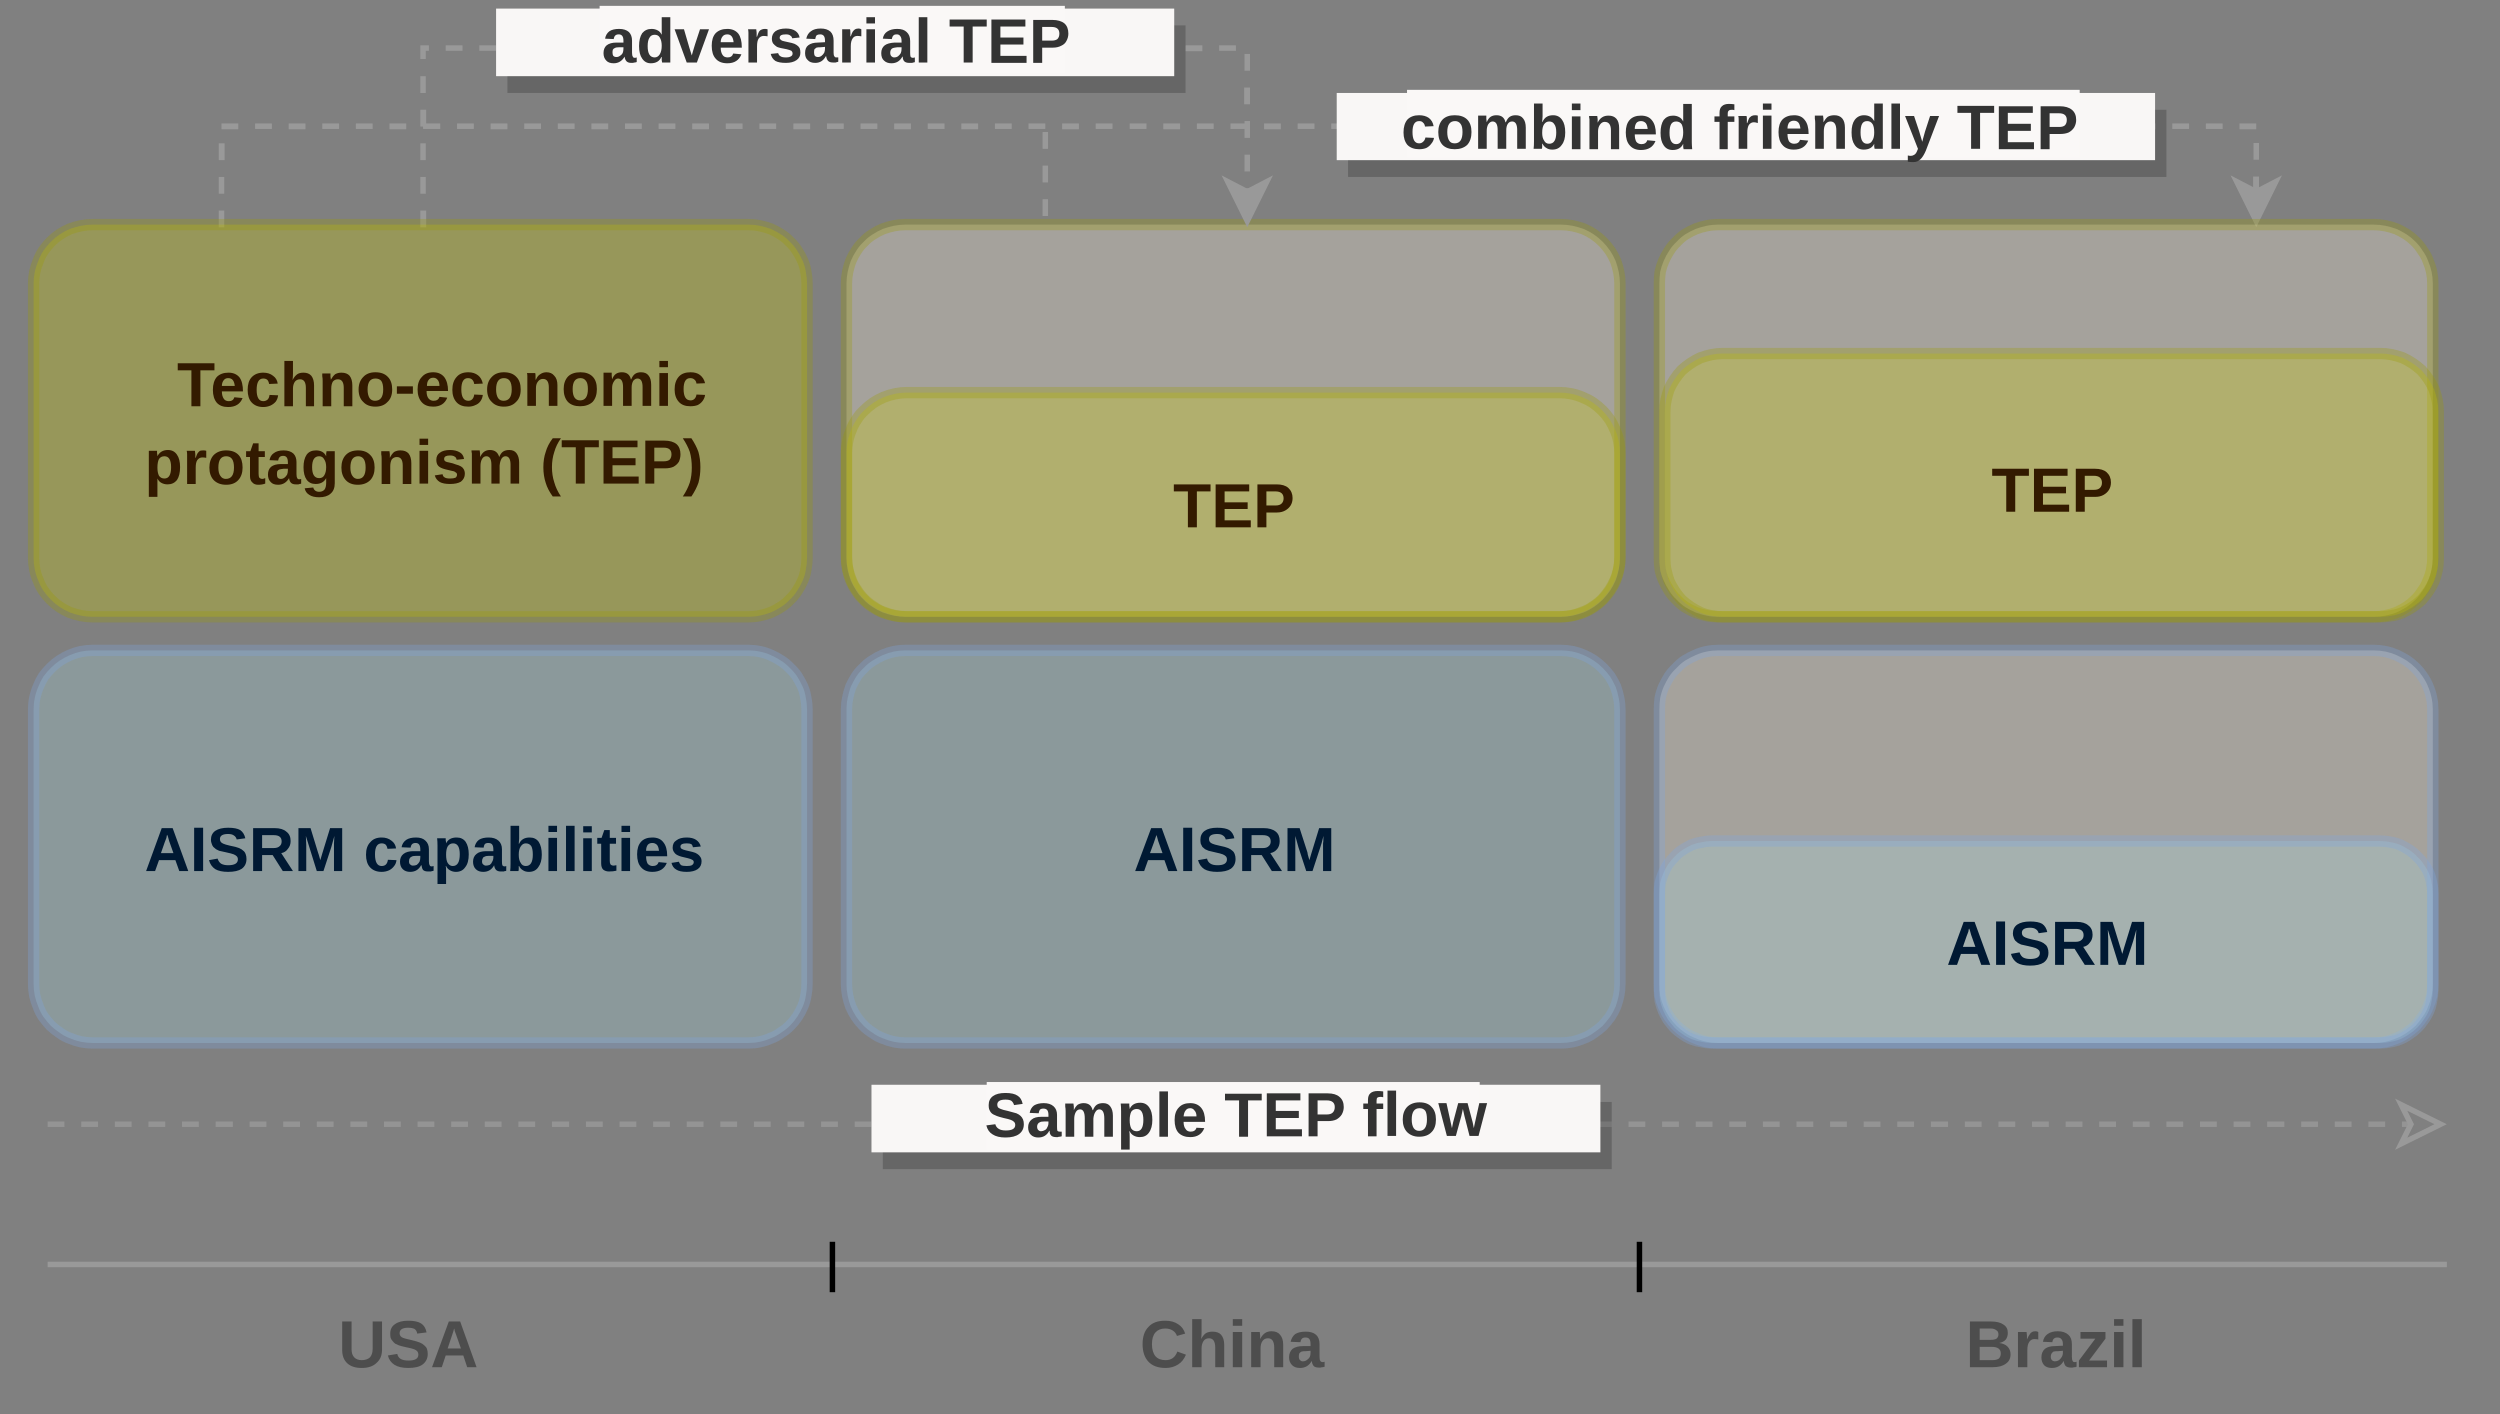 <svg version="1.2" xmlns="http://www.w3.org/2000/svg" viewBox="0 0 640 362" width="640" height="362"><rect x="0" y="0" width="640" height="362" fill="#808080" stroke="none"/><title>tcc-ai-supremacy-3333-en33-PTE-pdf</title><defs><clipPath clipPathUnits="userSpaceOnUse" id="cp1"><path d="m0 0h640v362H0z"/></clipPath></defs><style>.s0 { opacity: .3;fill: #fcf1dc;stroke: #999900;stroke-width: 2.9 }
.s1 { opacity: .3;fill: #fcf1dc;stroke: #7ea6e0;stroke-width: 2.9 }
.s2 { opacity: .3;fill: #a6d2d8;stroke: #7ea6e0;stroke-width: 2.9 }
.s3 { fill: #001933 }
.s4 { fill: #999999 }
.s5 { fill: none;stroke: #999999;stroke-miterlimit:10;stroke-width: 1.4 }
.s6 { opacity: .3;fill: #cccc00;stroke: #999900;stroke-width: 2.9 }
.s7 { fill: #331a00 }
.s8 { fill: #4d4d4d }
.s9 { opacity: .8;fill: #999999 }
.s10 { fill: #000000 }
.s11 { fill: #f9f7f6 }
.s12 { fill: #faf8f7 }
.s13 { fill: #333333 }
.s14 { fill: none;stroke: #000000;stroke-miterlimit:10;stroke-width: 1.4 }</style><g id="Page 1" clip-path="url(#cp1)"><path id="Path 2" class="s0" d="m231.7 57.5h167.9q1.5.0 3 .3 1.4.3 2.8.8 1.4.6 2.6 1.4 1.2.8 2.3 1.9 1 1 1.9 2.3.8 1.2 1.4 2.6.5 1.4.8 2.8.3 1.5.3 2.9v70.4q0 1.4-.3 2.9t-.8 2.8q-.6 1.4-1.4 2.6-.9 1.3-1.9 2.3-1.1 1.1-2.3 1.9t-2.6 1.4q-1.4.5-2.8.8-1.5.3-3 .3H231.7q-1.4.0-2.9-.3-1.4-.3-2.8-.8-1.4-.6-2.6-1.4-1.3-.8-2.3-1.9-1.1-1-1.9-2.3-.8-1.2-1.4-2.6-.5-1.3-.8-2.8t-.3-2.9V72.5q0-1.4.3-2.9.3-1.4.8-2.8.6-1.4 1.4-2.6.8-1.3 1.9-2.3 1-1.1 2.3-1.9 1.2-.8 2.6-1.4 1.4-.5 2.8-.8 1.5-.3 2.9-.3z"/><path id="Path 3" class="s1" d="m439.8 166.5h167.9q1.5.0 3 .3 1.4.3 2.8.9 1.3.6 2.6 1.4 1.2.8 2.3 1.9 1 1 1.8 2.2.9 1.3 1.4 2.6.6 1.4.9 2.9.3 1.4.3 2.9v70.3q0 1.5-.3 3-.3 1.4-.9 2.8-.5 1.4-1.4 2.6-.8 1.2-1.8 2.3-1.1 1-2.3 1.8-1.3.9-2.6 1.4-1.4.6-2.8.9-1.5.3-3 .3H439.8q-1.5.0-2.9-.3-1.5-.3-2.8-.9-1.4-.5-2.7-1.4-1.2-.8-2.2-1.8-1.1-1.1-1.9-2.3-.8-1.2-1.4-2.6-.6-1.4-.9-2.8-.2-1.5-.2-3v-70.3q0-1.5.2-2.9.3-1.5.9-2.9.6-1.3 1.4-2.6.8-1.2 1.9-2.2 1-1.1 2.2-1.9 1.3-.8 2.7-1.4 1.3-.6 2.8-.9 1.4-.3 2.9-.3z"/><path id="Path 4" class="s2" d="m23.7 166.5h167.9q1.5.0 2.9.3 1.5.3 2.8.9 1.4.6 2.6 1.4 1.3.8 2.3 1.9 1.1 1 1.9 2.2.8 1.3 1.4 2.6.6 1.4.8 2.9.3 1.4.3 2.9v70.3q0 1.5-.3 3-.2 1.4-.8 2.8-.6 1.4-1.4 2.6-.8 1.2-1.9 2.3-1 1-2.3 1.8-1.2.9-2.6 1.4-1.3.6-2.8.9-1.4.3-2.9.3H23.7q-1.5.0-3-.3-1.4-.3-2.8-.9-1.4-.5-2.6-1.4-1.2-.8-2.3-1.8-1-1.1-1.9-2.3-.8-1.2-1.3-2.6-.6-1.4-.9-2.8-.3-1.5-.3-3v-70.3q0-1.5.3-2.9.3-1.5.9-2.9.5-1.3 1.3-2.6.9-1.2 1.9-2.2 1.1-1.1 2.3-1.9 1.2-.8 2.6-1.4 1.4-.6 2.8-.9 1.5-.3 3-.3z"/><path id="AISRM capabilities" class="s3" aria-label="AISRM capabilities" d="m48.2 223h-2.3l-1-2.8h-4.2l-1 2.8h-2.3l4-11h2.8zm-5.2-8.8-.2-.5-.1.2q0 .2-.1.6-.2.4-1.4 3.9h3.2l-1.1-3.1zm9 8.8h-2.3v-11.1H52zm11.1-3.1q0 1.6-1.2 2.5-1.2.8-3.5.8-2.1.0-3.3-.7-1.2-.8-1.6-2.3l2.2-.4q.3.9.9 1.3.7.4 1.8.4 2.5.0 2.5-1.5.0-.5-.3-.8t-.8-.5-1.9-.5q-1.3-.3-1.8-.4-.4-.2-.8-.4-.4-.3-.7-.6-.3-.4-.4-.8-.2-.5-.2-1 0-1.5 1.1-2.3 1.2-.8 3.3-.8 2.1.0 3.1.6 1 .7 1.3 2.1l-2.2.3q-.2-.7-.7-1-.5-.4-1.5-.4-2.1.0-2.1 1.3.0.4.2.7.2.3.7.5.4.2 1.7.5 1.6.3 2.3.6.7.3 1.1.7.4.3.6.9.2.5.2 1.2zM75 223h-2.6l-2.6-4.1h-2.7v4.1h-2.3v-11h5.5q2 0 3 .9 1.1.8 1.1 2.4.0 1.2-.7 2-.6.9-1.7 1.1zm-2.9-7.6q0-1.6-2-1.6h-3v3.3h3q1 0 1.5-.5.5-.4.5-1.2zm15.5 7.6h-2.1v-6.7q0-.2.0-.4.0-.2.1-1.9-.6 2.1-.8 2.9l-2 6.1h-1.7l-1.9-6.1-.9-2.9q.1 1.8.1 2.3v6.7h-2v-11h3.1l1.9 6.2.2.6.4 1.4.5-1.7 2-6.5h3.1zm10.1.2q-1.9.0-3-1.2-1-1.1-1-3.2t1.1-3.2q1-1.2 2.9-1.2 1.5.0 2.5.8 1 .7 1.2 2l-2.2.1q-.1-.6-.4-1-.4-.4-1.1-.4-1.7.0-1.7 2.8.0 3 1.7 3 .7.0 1.1-.4.4-.4.5-1.2l2.2.1q-.1.9-.6 1.5-.5.7-1.3 1.1-.9.4-1.9.4zm7.3.0q-1.2.0-1.9-.7t-.7-1.9q0-1.3.9-2t2.5-.7h1.8v-.4q0-.9-.3-1.3t-.9-.4q-.6.0-.9.3-.3.3-.4.9l-2.3-.1q.2-1.2 1.2-1.9.9-.6 2.5-.6t2.4.8q.9.8.9 2.2v3.1q0 .7.2 1 .1.3.5.3.2.0.5-.1v1.2q-.2.1-.4.1-.1.0-.3.1-.1.0-.3.0t-.4.0q-.9.0-1.3-.4-.3-.4-.4-1.2h-.1q-.9 1.7-2.8 1.7zm2.6-3.7v-.4h-1.1q-.8.0-1.1.2-.3.1-.5.4t-.2.8q0 .6.3.8.3.3.7.3.6.0 1-.2.4-.3.7-.8.2-.5.2-1.1zm12.4-.8q0 2.2-.9 3.3-.8 1.2-2.4 1.2-.8.0-1.5-.4t-1-1.1h-.1q.1.2.1 1.4v3.2H112v-9.8q0-1.2-.1-1.9h2.2q0 .1.0.5.1.4.1.8.7-1.5 2.7-1.5 1.5.0 2.3 1.1.8 1.2.8 3.2zm-2.3.0q0-2.8-1.7-2.8-.9.0-1.4.8-.4.7-.4 2.1t.4 2.1q.5.8 1.3.8 1.8.0 1.8-3zm6 4.5q-1.2.0-1.9-.7t-.7-1.9q0-1.3.9-2 .8-.7 2.5-.7h1.8v-.4q0-.9-.3-1.3t-1-.4q-.6.0-.9.3-.2.3-.3.9l-2.3-.1q.2-1.2 1.1-1.9.9-.6 2.5-.6t2.5.8q.9.8.9 2.2v3.1q0 .7.1 1 .2.3.6.3.2.0.4-.1v1.2q-.1.1-.3.1-.2.0-.3.1-.2.0-.4.0-.1.0-.4.0-.8.0-1.2-.4t-.5-1.2q-.9 1.7-2.8 1.7zm2.6-3.7v-.4h-1.2q-.7.0-1 .2-.4.1-.5.4-.2.3-.2.8.0.6.3.8.3.3.7.3.5.0 1-.2.4-.3.6-.8.3-.5.3-1.1zm12.4-.7q0 2-.9 3.2-.8 1.2-2.4 1.2-.9.0-1.5-.4-.7-.4-1-1.1h-.1q0 .2.0.7t-.1.6h-2.1q.1-.7.1-1.9v-9.7h2.2v3.3l-.1 1.3h.1q.7-1.6 2.7-1.6 1.5.0 2.3 1.1.8 1.2.8 3.3zm-2.3.0q0-1.5-.4-2.2-.5-.7-1.4-.7-.8.0-1.3.8-.5.7-.5 2.1t.5 2.1q.4.8 1.3.8 1.8.0 1.8-2.9zm6.2-5.8h-2.2v-1.6h2.2zm0 10h-2.2v-8.5h2.2zm4.5.0h-2.2v-11.6h2.2zm4.4-9.9h-2.2v-1.6h2.2zm0 9.9h-2.2v-8.4h2.2zm4.4.1q-.9.0-1.5-.5-.5-.5-.5-1.6v-5h-1v-1.5h1.1l.7-2h1.4v2h1.6v1.5h-1.6v4.4q0 .6.2.9.3.3.8.3.2.0.7-.1v1.4q-.8.2-1.9.2zm5.4-10.1h-2.2v-1.6h2.2zm0 10h-2.2v-8.5h2.2zm5.7.2q-1.9.0-2.9-1.2-1-1.1-1-3.3.0-2.1 1-3.2t2.9-1.1 2.8 1.2q1 1.2 1 3.5v.1h-5.4q0 1.2.4 1.9.5.6 1.3.6 1.2.0 1.5-1l2.1.2q-.9 2.3-3.7 2.3zm0-7.4q-.8.0-1.2.5-.4.6-.4 1.5h3.3q-.1-1-.5-1.5-.5-.5-1.2-.5zm12.6 4.7q0 1.3-1 2t-2.8.7-2.7-.6q-.9-.5-1.2-1.7l1.9-.3q.2.6.6.9.4.2 1.4.2.9.0 1.3-.2.5-.3.5-.8.0-.4-.4-.6-.3-.2-1.1-.4-1.9-.4-2.5-.7-.7-.3-1-.8-.4-.5-.4-1.2.0-1.3 1-1.9.9-.7 2.6-.7 1.5.0 2.4.6t1.2 1.7l-2 .2q-.1-.5-.4-.8-.4-.2-1.2-.2-.8.0-1.2.2-.4.2-.4.6t.3.6 1.1.4q.9.2 1.7.4.8.2 1.2.5.5.3.8.8.3.4.3 1.1z"/><path id="Path 6" class="s2" d="m231.7 166.5h167.9q1.5.0 3 .3 1.4.3 2.8.9 1.4.6 2.6 1.4 1.2.8 2.3 1.9 1 1 1.9 2.2.8 1.3 1.4 2.6.5 1.4.8 2.9.3 1.4.3 2.9v70.3q0 1.5-.3 3-.3 1.4-.8 2.8-.6 1.4-1.4 2.6-.9 1.2-1.9 2.3-1.1 1-2.3 1.8-1.2.9-2.6 1.4-1.4.6-2.8.9-1.5.3-3 .3H231.7q-1.4.0-2.9-.3-1.4-.3-2.8-.9-1.4-.5-2.6-1.4-1.3-.8-2.3-1.8-1.1-1.1-1.9-2.3t-1.4-2.6q-.5-1.4-.8-2.8-.3-1.5-.3-3v-70.3q0-1.5.3-2.9.3-1.5.8-2.9.6-1.3 1.4-2.6.8-1.2 1.9-2.2 1-1.1 2.3-1.9 1.2-.8 2.6-1.4t2.8-.9q1.5-.3 2.9-.3z"/><path id="AISRM" class="s3" aria-label="AISRM" d="m301.4 223h-2.3l-1-2.8h-4.2l-1 2.8h-2.3l4.1-11h2.7zm-5.2-8.8-.2-.5v.2q-.1.2-.2.6-.1.4-1.4 3.9h3.2l-1.1-3.1zm9 8.8h-2.3v-11.1h2.3zm11.1-3.1q0 1.6-1.2 2.5-1.2.8-3.5.8-2.1.0-3.3-.7-1.2-.8-1.6-2.3l2.3-.4q.2.9.9 1.3.6.4 1.8.4 2.4.0 2.4-1.5.0-.5-.3-.8t-.8-.5-1.9-.5q-1.2-.3-1.7-.4-.5-.2-.9-.4-.4-.3-.7-.6-.2-.4-.4-.8-.1-.5-.1-1 0-1.5 1.1-2.3t3.2-.8q2.1.0 3.1.6 1 .7 1.3 2.1l-2.2.3q-.2-.7-.7-1-.5-.4-1.5-.4-2.1.0-2.1 1.3.0.4.2.7.2.3.7.5.4.2 1.8.5 1.5.3 2.2.6.7.3 1.1.7.4.3.6.9.2.5.2 1.2zm11.9 3.1h-2.6l-2.6-4.1h-2.7v4.1H318v-11h5.5q2 0 3.1.9 1 .8 1 2.4.0 1.2-.6 2-.7.9-1.8 1.1zm-2.9-7.6q0-1.6-2-1.6h-2.9v3.3h3q.9.0 1.4-.5.5-.4.5-1.2zm15.5 7.6h-2.1v-6.7q0-.2.0-.4.1-.2.1-1.9-.5 2.1-.8 2.9l-2 6.1h-1.6l-2-6.1-.8-2.9q0 1.8.0 2.3v6.7h-2v-11h3.1l2 6.2.1.6.4 1.4.5-1.7 2-6.5h3.1z"/><path id="Path 8" class="s4" d="m107.6 58.2v-4.3h1.5v4.3zm0-8.6v-4.3h1.4v4.3zm0-8.6v-4.3h1.4V41zm0-8.6v-4.3h1.5v4.3zm0-8.6v-4.3h1.4v4.3zm0-8.7v-3.5h2.2V13h-1.5v-.7h.7v2.8zm6.5-3.5h4.3V13h-4.3zm8.6.0h4.3V13h-4.3zm8.6.0h4.3v1.5h-4.3zm8.6.0h4.3V13h-4.3zm8.6.0h4.3V13h-4.3zm8.6.0h4.3v1.5h-4.3zm8.6.0h4.4V13h-4.4zm8.7.0h4.3V13h-4.3zm8.6.0h4.3v1.5H183zm8.6.0h4.3V13h-4.3zm8.6.0h4.3V13h-4.3zm8.6.0h4.3v1.5h-4.3zm8.6.0h4.3V13h-4.3zm8.6.0h4.3V13H226zm8.6.0h4.3v1.5h-4.3zm8.6.0h4.3V13h-4.3zm8.6.0h4.4v1.5h-4.4zm8.7.0h4.3V13h-4.3zm8.6.0h4.3V13h-4.3zm8.6.0h4.3v1.5h-4.3zm8.6.0h4.3V13h-4.3zm8.6.0h4.3V13h-4.3zm8.6.0h4.3v1.5h-4.3zm8.6.0h4.3V13h-4.3zm7.9 2.2v4.3h-1.4v-4.3zm0 8.6v4.3h-1.5v-4.3zm0 8.6v4.3h-1.4V31zm0 8.6v4.3h-1.4v-4.3zm0 8.6v.9h-1.5v-.9zm-.7 8.4-5-10 5 2.5 5-2.5z"/><path id="Path 9" class="s5" d="m319.3 56.6-5-10.1 5 2.6 5-2.6z"/><path id="Path 10" class="s4" d="m56 58.2v-4.3h1.4v4.3zm0-8.6v-4.3h1.4v4.3zm0-8.6v-4.3h1.5V41zm.7-9.4H61v1.5h-4.3zm8.6.0h4.3V33h-4.3zm8.6.0h4.3v1.5h-4.3zm8.6.0h4.3V33h-4.3zm8.6.0h4.3V33h-4.3zm8.6.0h4.3v1.5h-4.3zm8.6.0h4.4V33h-4.4zm8.7.0h4.3V33H117zm8.6.0h4.3v1.5h-4.3zm8.6.0h4.3V33h-4.3zm8.6.0h4.3V33h-4.3zm8.6.0h4.3v1.5h-4.3zm8.6.0h4.3V33H160zm8.6.0h4.3V33h-4.3zm8.6.0h4.3v1.5h-4.3zm8.6.0h4.3V33h-4.3zm8.6.0h4.3V33h-4.3zm8.7.0h4.3v1.5h-4.3zm8.6.0h4.3V33h-4.3zm8.6.0h4.3V33h-4.3zm8.6.0h4.3v1.5h-4.3zm8.6.0h4.3V33h-4.3zm8.6.0h4.3v1.5h-4.3zm8.6.0h4.3V33h-4.3zm8.6.0h4.3V33h-4.3zm8.6.0h4.3v1.5h-4.3zm8.6.0h4.3V33h-4.3zm8.7.0h4.3V33h-4.3zm8.6.0h4.3v1.5h-4.3zm8.6.0h4.3V33h-4.3zm8.6.0h4.3V33H315zm8.6.0h4.3v1.5h-4.3zm8.6.0h4.3V33h-4.3zm8.6.0h4.3V33h-4.3zm8.6.0h4.3v1.5h-4.3zm8.6.0h4.3V33H358zm8.6.0h4.3V33h-4.3zm8.7.0h4.3v1.5h-4.3zm8.6.0h4.3V33h-4.3zm8.6.0h4.3V33h-4.3zm8.6.0h4.3v1.5h-4.3zm8.6.0h4.3V33h-4.3zm8.6.0h4.3v1.5h-4.3zm8.6.0h4.3V33h-4.3zm8.6.0h4.3V33h-4.3zm8.6.0h4.3v1.5h-4.3zm8.6.0h4.3V33h-4.3zm8.7.0h4.3V33h-4.3zm8.6.0h4.3v1.5H470zm8.6.0h4.3V33h-4.3zm8.6.0h4.3V33h-4.3zm8.6.0h4.3v1.5h-4.3zm8.6.0h4.3V33h-4.3zm8.6.0h4.3V33h-4.3zm8.6.0h4.3v1.5h-4.3zm8.6.0h4.3V33h-4.3zm8.6.0h4.3V33h-4.3zm8.6.0h4.4v1.5h-4.4zm8.7.0h4.3V33h-4.3zm8.6.0h4.3V33h-4.3zm8.6.0h4.3v1.5h-4.3zm5 5v4.3h-1.4v-4.3zm0 8.6V49h-1.5v-3.8zm-.7 11.3-5-10 5 2.5 5-2.5z"/><path id="Path 11" class="s5" d="m577.6 56.6-5-10.1 5 2.6 5-2.6z"/><path id="Path 12" class="s6" d="m232.2 100.5h167q1.5.0 3 .3t2.9.9q1.5.6 2.7 1.4 1.3.9 2.4 2 1 1 1.9 2.3.8 1.3 1.4 2.7.6 1.4.9 2.9.3 1.5.3 3v26.4q0 1.6-.3 3.1t-.9 2.9q-.6 1.4-1.4 2.6-.9 1.3-1.9 2.4-1.1 1.1-2.4 1.9-1.2.9-2.7 1.4-1.4.6-2.9.9t-3 .3h-167q-1.5.0-3-.3t-3-.9q-1.4-.5-2.6-1.4-1.3-.8-2.4-1.9t-1.9-2.4q-.9-1.2-1.4-2.6-.6-1.4-.9-2.9t-.3-3.1V116q0-1.5.3-3t.9-2.9q.5-1.4 1.4-2.7.8-1.3 1.9-2.3 1.1-1.1 2.4-2 1.2-.8 2.6-1.4 1.5-.6 3-.9 1.5-.3 3-.3z"/><path id="TEP" class="s7" aria-label="TEP" d="m309.9 125.8h-3.5v9.2h-2.3v-9.2h-3.6V124h9.4zm10.3 9.2h-9v-11h8.6v1.8h-6.3v2.8h5.9v1.7h-5.9v2.9h6.7zm10.7-7.5q0 1.1-.5 1.9t-1.4 1.3-2.1.5h-2.7v3.8h-2.3v-11h4.9q2 0 3 .9 1.1 1 1.1 2.6zm-2.3.1q0-1.8-2.1-1.8h-2.3v3.6h2.4q1 0 1.5-.5t.5-1.3z"/><path id="USA" class="s8" aria-label="USA" d="m92.6 350.2q-2.4.0-3.7-1.2t-1.3-3.4v-7.3H90v7.1q0 1.4.7 2.1.7.7 1.9.7 1.3.0 2.1-.7.7-.8.7-2.2v-7h2.4v7.2q0 2.2-1.4 3.4-1.3 1.3-3.8 1.3zm16.9-3.6q0 1.7-1.3 2.7-1.2.9-3.7.9-2.2.0-3.5-.8t-1.7-2.4l2.4-.4q.2.9.9 1.3.7.4 2 .4 2.5.0 2.5-1.5.0-.5-.3-.9-.3-.3-.8-.5t-2-.5q-1.4-.3-1.9-.5t-.9-.4q-.4-.3-.7-.7-.3-.3-.5-.8-.1-.5-.1-1.1.0-1.6 1.2-2.4 1.2-.9 3.4-.9t3.3.7 1.4 2.3l-2.4.3q-.1-.8-.7-1.2-.6-.3-1.6-.3-2.2.0-2.2 1.4.0.4.2.7t.7.5 1.9.5q1.7.4 2.4.7t1.1.7q.5.4.7.9.2.6.2 1.3zM122 350h-2.4l-1-3h-4.5l-1 3h-2.5l4.3-11.7h2.9zm-5.6-9.3-.1-.6-.1.2q-.1.3-.2.7-.1.4-1.4 4.2h3.4l-1.2-3.4z"/><path id="China" class="s8" aria-label="China" d="m298.4 348.2q2.2.0 3-2.2l2.2.8q-.7 1.7-2 2.5-1.4.9-3.2.9-2.9.0-4.4-1.6t-1.5-4.5 1.5-4.4q1.4-1.6 4.3-1.6 2 0 3.3.9 1.3.8 1.8 2.4l-2.1.6q-.3-.9-1.1-1.4t-1.9-.5q-1.6.0-2.5 1t-.9 3 .9 3.1q.9 1 2.6 1zm9.1-5.4q.5-1 1.2-1.5.7-.4 1.7-.4 1.5.0 2.2.8.8.9.8 2.6v5.7h-2.3v-5q0-2.4-1.6-2.4-.9.0-1.4.7-.5.8-.5 1.9v4.8h-2.4v-12.3h2.4v3.3q0 .9-.1 1.8zm10.5-3.4h-2.4v-1.7h2.4zm0 10.6h-2.4v-9h2.4zm10.5.0h-2.3v-5q0-2.4-1.6-2.4-.9.0-1.4.7t-.5 1.9v4.8h-2.4v-7q0-.7.0-1.2.0-.4.0-.8h2.2q0 .2.1.9.0.6.0.9.5-1 1.2-1.5t1.7-.5q1.5.0 2.2.9.8.9.8 2.6zm4.3.2q-1.3.0-2-.7-.8-.8-.8-2 0-1.4.9-2.2 1-.7 2.7-.7h1.9v-.5q0-.9-.3-1.3-.3-.4-1-.4-.6.0-.9.3-.3.3-.4.9l-2.5-.1q.3-1.3 1.2-2 1-.6 2.7-.6t2.6.8q.9.8.9 2.4v3.2q0 .8.2 1.1t.6.3q.3.0.5-.1v1.3q-.2.0-.4.1-.1.0-.3.0-.2.1-.4.1-.1.0-.4.0-.9.0-1.3-.4-.4-.5-.5-1.3-1 1.8-3 1.8zm2.7-3.9v-.5l-1.2.1q-.8.0-1.1.1-.4.2-.6.5-.1.3-.1.8.0.6.3.9.3.3.7.3.6.0 1-.3.5-.3.8-.8.2-.5.2-1.1z"/><path id="Path 16" class="s2" d="m438.2 215.3h171.1q1.4.0 2.7.3 1.3.2 2.5.7 1.2.6 2.3 1.3 1.1.7 2 1.7 1 .9 1.7 2 .8 1.1 1.3 2.3.5 1.2.7 2.5.3 1.3.3 2.7v24.8q0 1.3-.3 2.6-.2 1.3-.7 2.5t-1.3 2.3q-.7 1.1-1.7 2.1-.9.9-2 1.6-1.1.8-2.3 1.3-1.2.5-2.5.7-1.3.3-2.7.3H438.2q-1.3.0-2.6-.3-1.3-.2-2.6-.7-1.2-.5-2.3-1.3-1.1-.7-2-1.6-.9-1-1.7-2.1-.7-1.1-1.2-2.3t-.8-2.5q-.2-1.3-.2-2.6v-24.8q0-1.4.2-2.7.3-1.3.8-2.5t1.2-2.3q.8-1.1 1.7-2 .9-1 2-1.7t2.3-1.3q1.3-.5 2.6-.7 1.3-.3 2.6-.3z"/><path id="AISRM" class="s3" aria-label="AISRM" d="m509.5 247h-2.3l-1-2.8H502l-1 2.8h-2.3l4-11h2.8zm-5.2-8.8-.2-.5-.1.2q0 .2-.1.6-.2.4-1.4 3.9h3.2l-1.1-3.1zm9 8.8H511v-11.1h2.3zm11.1-3.1q0 1.6-1.2 2.5-1.2.8-3.5.8-2.1.0-3.3-.7-1.2-.8-1.6-2.3l2.2-.4q.3.9.9 1.3.7.4 1.8.4 2.5.0 2.5-1.5.0-.5-.3-.8t-.8-.5-1.9-.5q-1.3-.3-1.8-.4-.4-.2-.8-.4-.4-.3-.7-.6-.3-.4-.4-.8-.2-.5-.2-1 0-1.5 1.1-2.3 1.2-.8 3.3-.8 2.1.0 3.1.6 1 .7 1.3 2.1l-2.2.3q-.2-.7-.7-1-.5-.4-1.5-.4-2.1.0-2.1 1.3.0.4.2.7.2.3.7.5.4.2 1.7.5 1.6.3 2.3.6.7.3 1.1.7.4.3.6.9.2.5.2 1.2zm11.9 3.1h-2.6l-2.6-4.1h-2.7v4.1h-2.3v-11h5.5q2 0 3 .9 1.1.8 1.1 2.4.0 1.2-.7 2-.6.9-1.7 1.1zm-2.9-7.6q0-1.6-2-1.6h-3v3.3h3q1 0 1.5-.5.5-.4.5-1.2zm15.5 7.6h-2.1v-6.7q0-.2.0-.4.0-.2.1-1.9-.6 2.1-.8 2.9l-2 6.1h-1.7l-1.9-6.1-.9-2.9q.1 1.8.1 2.3v6.7h-2v-11h3.1l1.9 6.2.2.6.4 1.4.5-1.7 2-6.5h3.1z"/><path id="Brazil" class="s8" aria-label="Brazil" d="m514.7 346.7q0 1.6-1.2 2.4-1.2.9-3.3.9h-5.9v-11.7h5.4q2.1.0 3.2.8 1.1.7 1.1 2.1.0 1-.5 1.7-.6.7-1.7.9 1.4.2 2.1.9.8.8.8 2zm-3.1-5.1q0-.8-.6-1.1-.5-.4-1.4-.4h-2.8v2.9h2.8q1 0 1.5-.3.5-.4.5-1.1zm.6 4.9q0-1.7-2.3-1.7h-3.1v3.4h3.2q1.1.0 1.7-.4.5-.5.5-1.3zm6.8 3.5h-2.4v-6.9q0-.7.0-1.2t0-.9h2.2q0 .2.1.9.0.8.0 1 .4-.9.7-1.3.2-.4.6-.6.3-.2.9-.2.4.0.7.2v1.9q-.5-.1-1-.1-.8.0-1.3.7t-.5 2.1zm6.3.2q-1.3.0-2-.7-.7-.8-.7-2 0-1.4.9-2.2.9-.7 2.6-.7l2-.1v-.4q0-.9-.4-1.3-.3-.4-1-.4-.6.0-.9.3-.3.2-.4.9l-2.4-.1q.2-1.3 1.2-2t2.6-.7q1.7.0 2.7.9.9.8.9 2.4v3.2q0 .8.2 1.1.1.3.5.3.3.0.5-.1v1.3q-.2.0-.3.1-.2.0-.4.0-.1.1-.3.1-.2.0-.5.0-.8.0-1.3-.4-.4-.5-.5-1.3-1 1.8-3 1.8zm2.8-3.9v-.5l-1.2.1q-.9.0-1.2.1-.3.2-.5.5t-.2.8q0 .6.3.9.3.3.8.3t1-.3q.4-.3.7-.8.3-.5.3-1.1zm11.3 3.7h-7.2v-1.7l4.2-5.6h-3.8V341h6.4v1.7l-4.2 5.6h4.6zm4.2-10.6h-2.4v-1.7h2.4zm0 10.6h-2.4v-9h2.4zm4.7.0h-2.4v-12.3h2.4z"/><path id="Path 19" class="s0" d="m439.8 57.5h167.9q1.5.0 3 .3 1.4.3 2.8.8 1.3.6 2.6 1.4 1.2.8 2.3 1.9 1 1 1.8 2.3.9 1.2 1.4 2.6.6 1.4.9 2.8.3 1.5.3 2.9v70.4q0 1.4-.3 2.9t-.9 2.8q-.5 1.4-1.4 2.6-.8 1.3-1.8 2.3-1.1 1.1-2.3 1.9-1.3.8-2.6 1.4-1.4.5-2.8.8-1.5.3-3 .3H439.8q-1.5.0-2.9-.3-1.5-.3-2.8-.8-1.4-.6-2.7-1.4-1.2-.8-2.2-1.9-1.1-1-1.9-2.3-.8-1.2-1.4-2.6-.6-1.3-.9-2.8-.2-1.5-.2-2.9V72.5q0-1.4.2-2.9.3-1.4.9-2.8.6-1.4 1.4-2.6.8-1.3 1.9-2.3 1-1.1 2.2-1.9 1.3-.8 2.7-1.4 1.3-.5 2.8-.8 1.4-.3 2.9-.3z"/><path id="Path 20" class="s6" d="m441 90.5h168.4q1.4.0 2.9.3 1.4.3 2.8.8 1.3.6 2.5 1.4 1.2.8 2.3 1.8 1 1.1 1.8 2.3t1.4 2.5q.5 1.4.8 2.8.3 1.5.3 2.9v37.8q0 1.5-.3 2.9t-.8 2.8q-.6 1.3-1.4 2.5t-1.8 2.3q-1.1 1-2.3 1.8-1.2.8-2.5 1.4-1.4.6-2.8.8-1.5.3-2.9.3H441q-1.4.0-2.9-.3-1.4-.2-2.8-.8-1.3-.6-2.5-1.4t-2.3-1.8q-1-1.1-1.8-2.3-.8-1.2-1.4-2.5-.5-1.4-.8-2.8t-.3-2.9v-37.8q0-1.4.3-2.9.3-1.4.8-2.8.6-1.3 1.4-2.5.8-1.2 1.8-2.3 1.1-1 2.3-1.8t2.5-1.4q1.4-.5 2.8-.8 1.5-.3 2.9-.3z"/><path id="TEP" class="s7" aria-label="TEP" d="m519.4 121.8h-3.5v9.2h-2.3v-9.2H510V120h9.4zm10.3 9.2h-9v-11h8.6v1.8H523v2.8h5.9v1.7H523v2.9h6.7zm10.7-7.5q0 1.1-.5 1.9-.5.8-1.4 1.3t-2.1.5h-2.7v3.8h-2.3v-11h4.9q2 0 3 .9 1.1 1 1.1 2.6zm-2.3.1q0-1.8-2.1-1.8h-2.3v3.6h2.4q1 0 1.5-.5t.5-1.3z"/><path id="Path 22" class="s9" d="m12.2 287.1h4.3v1.4h-4.3m8.6-1.4h4.3v1.4h-4.3m8.6-1.4h4.3v1.4h-4.3m8.6-1.4h4.3v1.4H38m8.6-1.4h4.3v1.4h-4.3m8.6-1.4h4.4v1.4h-4.4m8.7-1.4h4.3v1.4h-4.3m8.6-1.4h4.3v1.4h-4.3m8.6-1.4h4.3v1.4h-4.3m8.6-1.4H94v1.4h-4.3m8.6-1.4h4.3v1.4h-4.3m8.6-1.4h4.3v1.4h-4.3m8.6-1.4h4.3v1.4h-4.3m8.6-1.4h4.3v1.4h-4.3m8.6-1.4h4.3v1.4h-4.3m8.6-1.4h4.4v1.4h-4.4m8.7-1.4h4.3v1.4H150m8.6-1.4h4.3v1.4h-4.3m8.6-1.4h4.3v1.4h-4.3m8.6-1.4h4.3v1.4h-4.3m8.6-1.4h4.3v1.4h-4.3m8.6-1.4h4.3v1.4H193m8.6-1.4h4.3v1.4h-4.3m8.6-1.4h4.3v1.4h-4.3m8.6-1.4h4.3v1.4h-4.3m8.6-1.4h4.3v1.4h-4.3m8.7-1.4h4.3v1.4h-4.3m8.6-1.4h4.3v1.4h-4.3m8.6-1.4h4.3v1.4h-4.3m8.6-1.4h4.3v1.4h-4.3m8.6-1.4h4.3v1.4h-4.3m8.6-1.4h4.3v1.4h-4.3m8.6-1.4h4.3v1.4h-4.3m8.6-1.4h4.3v1.4h-4.3m8.6-1.4h4.3v1.4h-4.3m8.6-1.4h4.3v1.4h-4.3m8.7-1.4h4.3v1.4h-4.3m8.6-1.4h4.3v1.4h-4.3m8.6-1.4h4.3v1.4h-4.3m8.6-1.4h4.3v1.4H348m8.6-1.4h4.3v1.4h-4.3m8.6-1.4h4.3v1.4h-4.3m8.6-1.4h4.3v1.4h-4.3m8.6-1.4h4.3v1.4h-4.3m8.6-1.4h4.3v1.4H391m8.6-1.4h4.3v1.4h-4.3m8.7-1.4h4.3v1.4h-4.3m8.6-1.4h4.3v1.4h-4.3m8.6-1.4h4.3v1.4h-4.3m8.6-1.4h4.3v1.4h-4.3m8.6-1.4h4.3v1.4h-4.3m8.6-1.4h4.3v1.4h-4.3m8.6-1.4h4.3v1.4h-4.3m8.6-1.4h4.3v1.4h-4.3m8.6-1.4h4.3v1.4h-4.3m8.6-1.4h4.3v1.4h-4.3m8.6-1.4h4.4v1.4h-4.4m8.7-1.4h4.3v1.4H503m8.6-1.4h4.3v1.4h-4.3m8.6-1.4h4.3v1.4h-4.3m8.6-1.4h4.3v1.4h-4.3m8.6-1.4h4.3v1.4h-4.3m8.6-1.4h4.3v1.4h-4.3m8.6-1.4h4.3v1.4h-4.3m8.6-1.4h4.3v1.4h-4.3m8.6-1.4h4.3v1.4h-4.3m8.6-1.4h4.4v1.4h-4.4m8.7-1.4h4.3v1.4h-4.3m8.6-1.4h4.3v1.4h-4.3m8.6-1.4h4.3v1.4h-4.3m8.6-1.4h2.3v1.4h-2.3"/><path id="Path 23" class="s5" d="m624.8 287.8-10.1 5 2.5-5-2.5-5z"/><g id="&lt;Group>" style="opacity: .2"><path id="Path 25" class="s10" d="m129.9 6.5h173.6v17.3H129.9z"/></g><path id="Path 27" class="s11" d="m127 2.2h173.6v17.3H127z"/><path id="Path 28" class="s12" d="m153.5 1.5h119.1v17.2H153.5z"/><g id="&lt;Group>" style="opacity: .2"><path id="Path 31" class="s10" d="m345.1 28.1h209.5v17.2H345.1z"/></g><path id="Path 33" class="s11" d="m342.2 23.8h209.5V41H342.2z"/><path id="Path 34" class="s12" d="m360.2 23h172.2v17.3H360.2z"/><path id="Path 35" class="s4" d="m266.9 55.3V51h1.4v4.3m-1.4-8.6v-4.3h1.4v4.3m-1.4-8.6v-4.3h1.4v4.3"/><path id="Path 36" class="s6" d="m23.7 57.5h167.9q1.5.0 2.9.3 1.5.3 2.8.8 1.4.6 2.6 1.4 1.3.8 2.3 1.9 1.1 1 1.9 2.3.8 1.2 1.4 2.6.6 1.4.8 2.8.3 1.5.3 2.9v70.4q0 1.4-.3 2.9-.2 1.5-.8 2.8-.6 1.4-1.4 2.6-.8 1.3-1.9 2.3-1 1.1-2.3 1.9-1.2.8-2.6 1.4-1.3.5-2.8.8-1.4.3-2.9.3H23.7q-1.5.0-3-.3-1.4-.3-2.8-.8-1.4-.6-2.6-1.4-1.2-.8-2.3-1.9-1-1-1.9-2.3-.8-1.2-1.3-2.6-.6-1.3-.9-2.8t-.3-2.9V72.5q0-1.4.3-2.9.3-1.4.9-2.8.5-1.4 1.3-2.6.9-1.3 1.9-2.3 1.1-1.1 2.3-1.9 1.2-.8 2.6-1.4 1.4-.5 2.8-.8 1.5-.3 3-.3z"/><path id="Techno-economic protagonism (TE" class="s7" aria-label="Techno-economic protagonism (TEP)" d="m54.9 94.8h-3.6v9.2H49v-9.2h-3.5V93h9.4zm3.5 9.4q-1.9.0-2.9-1.1-1-1.2-1-3.3t1-3.3q1.1-1.1 3-1.1 1.8.0 2.8 1.2.9 1.2.9 3.6h-5.4q0 1.2.5 1.9.4.6 1.3.6 1.1.0 1.4-1l2.1.2q-.9 2.3-3.7 2.3zm0-7.4q-.7.0-1.1.5-.5.6-.5 1.5h3.3q-.1-1-.5-1.5t-1.2-.5zm9 7.4q-1.9.0-3-1.2-1-1.1-1-3.2.0-2.1 1-3.2 1.1-1.2 3-1.2 1.5.0 2.5.8 1 .7 1.2 2l-2.2.1q-.1-.6-.4-1-.4-.4-1.1-.4-1.7.0-1.7 2.9t1.7 2.9q.6.0 1.1-.4.4-.4.5-1.2l2.2.1q-.1.9-.6 1.6-.5.6-1.3 1-.9.4-1.9.4zm7.5-6.9q.5-1 1.2-1.5.6-.4 1.6-.4 1.3.0 2 .8.7.9.7 2.5v5.3h-2.1v-4.7q0-2.2-1.5-2.2-.8.0-1.3.6-.5.7-.5 1.8v4.5h-2.2V92.4H75v3.2q0 .8-.1 1.7zm15.3 6.7H88v-4.7q0-2.2-1.5-2.2-.8.0-1.3.6-.4.7-.4 1.8v4.5h-2.2v-6.5q0-.7-.1-1.2.0-.4.0-.7h2.1q0 .1.0.8.1.6.1.8.5-.9 1.1-1.4.7-.4 1.6-.4 1.4.0 2.1.8.7.9.7 2.5zm10.2-4.3q0 2.1-1.2 3.2-1.1 1.2-3.1 1.2t-3.1-1.2q-1.2-1.1-1.2-3.2.0-2 1.2-3.2 1.1-1.2 3.1-1.2 2.1.0 3.2 1.2 1.1 1.1 1.1 3.2zm-2.3.0q0-1.5-.5-2.2-.5-.6-1.5-.6-2 0-2 2.8.0 1.4.5 2.2.5.7 1.4.7 2.1.0 2.1-2.9zm7.6 1.1h-4.1v-1.9h4.1zm5.2 3.3q-1.9.0-2.9-1.1-1.1-1.2-1.1-3.3t1.1-3.2q1-1.2 2.9-1.2 1.8.0 2.8 1.2 1 1.3 1 3.6h-5.5q0 1.3.5 1.9.5.6 1.3.6 1.2.0 1.5-1l2 .2q-.9 2.3-3.6 2.3zm0-7.4q-.8.0-1.2.6-.4.5-.4 1.5h3.2q0-1.1-.5-1.6-.4-.5-1.1-.5zm9 7.4q-2 0-3-1.1-1.1-1.2-1.1-3.2.0-2.1 1.1-3.3 1-1.2 3-1.2 1.5.0 2.5.8.9.7 1.2 2.1l-2.2.1q-.1-.7-.5-1.1-.4-.4-1.1-.4-1.7.0-1.7 2.9t1.8 2.9q.6.0 1-.4t.5-1.2l2.2.1q-.1.9-.6 1.6-.5.7-1.3 1-.8.4-1.8.4zm13.4-4.4q0 2.1-1.2 3.2-1.1 1.2-3.1 1.2t-3.1-1.2q-1.2-1.1-1.2-3.2.0-2 1.2-3.2 1.1-1.2 3.1-1.2 2.1.0 3.2 1.2 1.1 1.1 1.1 3.2zm-2.3.0q0-1.5-.5-2.2t-1.5-.7q-2 0-2 2.9.0 1.4.5 2.2.5.7 1.4.7 2.1.0 2.1-2.9zm11.7 4.2h-2.2v-4.7q0-2.2-1.5-2.2-.8.0-1.3.7-.5.6-.5 1.7v4.5H135v-6.5q0-.7.0-1.1.0-.5-.1-.8h2.1q.1.1.1.8.0.6.0.9h.1q.4-1 1.1-1.4.7-.5 1.6-.5 1.3.0 2 .9.8.8.8 2.4zm10.1-4.3q0 2.1-1.1 3.3-1.2 1.1-3.2 1.1t-3.1-1.1q-1.1-1.2-1.1-3.3.0-2 1.1-3.2 1.1-1.1 3.2-1.1 2 0 3.1 1.1t1.1 3.2zm-2.3.0q0-1.5-.5-2.1-.5-.7-1.4-.7-2 0-2 2.8.0 1.5.5 2.2t1.4.7q2 0 2-2.9zm11.2 4.3h-2.2v-4.8q0-2.2-1.3-2.2-.6.0-1 .7-.5.7-.5 1.7v4.6h-2.2v-6.6q0-.7.0-1.1.0-.4.0-.8h2.1q0 .2.0.8.1.7.1.9.4-1 1-1.4t1.5-.4q1.9.0 2.3 1.8h.1q.4-1 1-1.4t1.5-.4q1.3.0 1.9.8.7.8.7 2.4v5.4h-2.2v-4.8q0-2.2-1.3-2.2-.6.0-1.1.6-.4.7-.4 1.7zM171 94h-2.2v-1.6h2.2zm0 9.9h-2.2v-8.4h2.2zm5.7.1q-1.9.0-2.9-1.1-1.1-1.2-1.1-3.2.0-2.1 1.1-3.3 1-1.1 3-1.1 1.5.0 2.4.7 1 .8 1.3 2.1l-2.2.1q-.1-.7-.5-1-.4-.4-1.1-.4-1.7.0-1.7 2.8.0 2.9 1.8 2.9.6.0 1-.4t.5-1.1l2.2.1q-.1.8-.6 1.5t-1.3 1.1q-.8.3-1.9.3zM46.1 119.6q0 2.1-.8 3.3-.9 1.1-2.4 1.1-.9.0-1.6-.4-.6-.3-1-1.1.0.3.0 1.5v3.2h-2.2v-9.8q0-1.2.0-2h2.1q0 .2.0.6.1.4.1.8.8-1.6 2.7-1.6 1.5.0 2.3 1.2.8 1.1.8 3.2zm-2.3.0q0-2.8-1.7-2.8-.9.0-1.4.7-.4.8-.4 2.2.0 1.3.4 2.1.5.7 1.4.7 1.7.0 1.7-2.9zm6.3 4.3h-2.2v-6.5q0-.7.0-1.1.0-.5-.1-.9h2.1q0 .2.1.9.0.7.0.9h.1q.3-.9.5-1.2.3-.4.6-.6.4-.1.9-.1.4.0.7.1v1.8q-.6-.1-1-.1-.8.0-1.3.7-.4.6-.4 1.9zm12-4.2q0 2-1.1 3.2t-3.1 1.2-3.2-1.2q-1.1-1.2-1.1-3.2t1.1-3.2q1.2-1.2 3.2-1.2 2.1.0 3.2 1.2 1 1.1 1 3.2zm-2.2.0q0-1.5-.5-2.2t-1.5-.7q-2 0-2 2.9.0 1.4.5 2.1.5.8 1.4.8 2.1.0 2.1-2.9zm6.2 4.4q-1 0-1.5-.6-.6-.5-.6-1.6V117h-1v-1.5h1.1l.7-2h1.4v2h1.6v1.5h-1.6v4.3q0 .7.2 1 .3.3.8.3.2.0.7-.2v1.4q-.8.3-1.8.3zm5.1.0q-1.3.0-1.9-.7-.7-.7-.7-1.9.0-1.3.8-2 .9-.7 2.5-.7h1.8v-.4q0-.9-.3-1.3-.3-.4-.9-.4-.6.0-.9.3-.3.3-.4.9l-2.2-.1q.2-1.2 1.1-1.8.9-.7 2.5-.7t2.5.8q.8.8.8 2.2v3.1q0 .7.2 1 .1.3.5.3.3.0.5-.1v1.2q-.2.1-.4.1-.1.0-.3.1-.1.0-.3.0t-.4.0q-.8.0-1.2-.4t-.5-1.2q-1 1.7-2.8 1.7zm2.5-3.7v-.4h-1.1q-.8.1-1.1.2-.3.1-.5.4-.1.3-.1.8.0.6.2.9.3.3.8.3t.9-.3.7-.8q.2-.5.2-1.1zm8 6.9q-1.6.0-2.5-.6-1-.6-1.2-1.7l2.2-.2q.1.5.5.8t1 .3q.9.0 1.4-.6.4-.6.4-1.7v-.4-.8q-.8 1.5-2.7 1.5-1.5.0-2.3-1.1t-.8-3.2q0-2 .8-3.2.8-1.1 2.4-1.1 1.9.0 2.6 1.5.0-.2.0-.7.1-.5.1-.6h2.1q0 .8.0 1.9v6.3q0 1.8-1.1 2.7-1 .9-2.9.9zm1.8-7.7q0-1.3-.5-2-.4-.8-1.3-.8-1.8.0-1.8 2.8t1.8 2.8q.9.0 1.3-.7.5-.8.5-2.1zm12.4.1q0 2-1.1 3.2-1.2 1.2-3.2 1.2t-3.1-1.2-1.1-3.2 1.1-3.2 3.2-1.2q2 0 3.1 1.2 1.1 1.1 1.1 3.2zm-2.3.0q0-1.5-.5-2.2t-1.4-.7q-2 0-2 2.9.0 1.4.5 2.1.5.8 1.4.8 2 0 2-2.9zm11.7 4.2h-2.2v-4.7q0-2.2-1.5-2.2-.8.0-1.3.6-.4.7-.4 1.8v4.5h-2.2v-6.5q0-.7-.1-1.1.0-.5.0-.8h2.1q0 .1.1.8.0.6.0.9.5-1 1.1-1.5.7-.4 1.6-.4 1.4.0 2.1.8.7.9.7 2.5zm4.3-10h-2.2v-1.6h2.2zm0 9.9h-2.2v-8.4h2.2zm9.4-2.5q0 1.2-1 2-1 .6-2.8.6-1.7.0-2.6-.5-1-.6-1.3-1.7l2-.3q.1.6.5.8.4.3 1.4.3.9.0 1.4-.2.4-.3.4-.8.0-.4-.4-.6-.3-.3-1.1-.4-1.9-.4-2.5-.7-.7-.3-1-.8t-.3-1.3q0-1.2.9-1.8.9-.7 2.6-.7 1.5.0 2.5.6.9.5 1.1 1.7l-1.9.2q-.1-.6-.5-.8-.4-.3-1.2-.3-.7.0-1.1.2-.4.2-.4.7.0.4.3.6.3.2 1 .3 1 .2 1.7.5.8.2 1.3.5t.7.7q.3.5.3 1.2zm8.9 2.5h-2.1V119q0-2.2-1.3-2.2-.7.0-1.1.7-.4.7-.4 1.8v4.5h-2.2v-6.6q0-.7.0-1.1-.1-.4-.1-.8h2.1q0 .2.1.8.0.7.0.9.5-1 1.1-1.4t1.4-.4q1.9.0 2.4 1.8.4-1 1-1.4t1.6-.4q1.2.0 1.8.8.7.9.7 2.4v5.4h-2.2V119q0-2.2-1.3-2.2-.6.0-1 .6-.4.7-.5 1.8zm15.7 3.3h-2.1q-1.3-1.8-1.8-3.5-.6-1.8-.6-4t.6-3.9q.5-1.8 1.8-3.5h2.1q-1.2 1.7-1.7 3.5-.6 1.8-.6 3.9.0 2.1.6 3.9.5 1.8 1.7 3.6zm9.7-12.6h-3.6v9.3h-2.3v-9.3h-3.6v-1.8h9.5zm10.2 9.3h-9v-11h8.7v1.7h-6.4v2.8h5.9v1.8h-5.9v2.9h6.7zm10.7-7.5q0 1-.4 1.9-.5.8-1.4 1.3-.9.4-2.2.4h-2.7v3.9h-2.3v-11h4.9q2 0 3.1.9 1 .9 1 2.6zm-2.3.0q0-1.7-2-1.7h-2.4v3.5h2.4q1 0 1.5-.4.5-.5.5-1.4zm5.1 10.8h-2.2q1.2-1.8 1.8-3.6.5-1.7.5-3.8.0-2.2-.5-4-.6-1.7-1.8-3.5h2.2q1.2 1.8 1.8 3.5.5 1.8.5 3.9.0 2.2-.5 4-.6 1.7-1.8 3.5z"/><g id="&lt;Group>" style="opacity: .2"><path id="Path 39" class="s10" d="m226 282.1h186.6v17.2H226z"/></g><path id="Path 41" class="s11" d="m223.1 277.7h186.6V295H223.1z"/><path id="Path 42" class="s12" d="m252.6 277h126.2v17.3H252.6z"/><path id="Sample TEP flow" class="s13" aria-label="Sample TEP flow" d="m262.1 287.8q0 1.6-1.2 2.5t-3.5.9q-2.1.0-3.3-.8-1.2-.7-1.6-2.3l2.3-.3q.2.8.9 1.2.6.4 1.8.4 2.4.0 2.4-1.4.0-.5-.3-.8t-.8-.5-1.9-.5q-1.2-.3-1.7-.5t-.9-.4-.7-.6q-.2-.3-.4-.8-.1-.4-.1-1 0-1.5 1.1-2.3t3.2-.8q2.1.0 3.1.7 1 .6 1.3 2.1l-2.2.3q-.2-.7-.7-1.1-.5-.3-1.5-.3-2.1.0-2.1 1.3.0.4.2.7.2.2.7.4.4.2 1.8.5 1.5.4 2.2.6.7.3 1.1.7.4.4.6.9.2.5.2 1.2zm3.7 3.4q-1.2.0-1.9-.7t-.7-1.9q0-1.3.9-2 .8-.7 2.5-.7h1.8v-.5q0-.8-.3-1.2t-1-.4q-.6.0-.9.3-.2.3-.3.9l-2.3-.1q.2-1.2 1.1-1.9 1-.6 2.5-.6 1.6.0 2.5.8t.9 2.2v3.1q0 .7.1 1 .2.2.6.2.2.0.5.0v1.2q-.2.0-.4.1-.2.0-.3.0-.2.1-.3.1-.2.0-.4.0-.9.0-1.3-.4-.4-.4-.4-1.2h-.1q-.9 1.7-2.8 1.7zm2.6-3.7v-.4h-1.1q-.8.0-1.1.2-.3.1-.5.4-.2.3-.2.7.0.6.3.9.3.3.7.3.5.0 1-.3.4-.2.6-.7.3-.5.3-1.1zm11.5 3.5h-2.2v-4.7q0-2.3-1.2-2.3-.7.0-1.1.7-.4.7-.4 1.8v4.5h-2.2v-6.6q0-.6-.1-1.1.0-.4.0-.8h2.1q0 .2.1.8.0.7.0.9.4-.9 1-1.4.7-.4 1.5-.4 1.9.0 2.3 1.8h.1q.4-1 1-1.4t1.6-.4q1.2.0 1.8.8.7.9.7 2.4v5.4h-2.2v-4.7q0-2.3-1.3-2.3-.6.0-1 .7-.4.6-.5 1.7zm15.1-4.3q0 2.1-.9 3.3-.8 1.1-2.3 1.1-.9.0-1.6-.4-.7-.4-1-1.1h-.1q.1.3.1 1.4v3.3H287v-9.8q0-1.2-.1-2h2.2q0 .2.0.6.1.4.1.8.7-1.6 2.7-1.6 1.5.0 2.3 1.2.8 1.1.8 3.2zm-2.3.0q0-2.8-1.7-2.8-.9.0-1.4.7-.4.8-.4 2.2.0 1.3.4 2.1.5.7 1.4.7 1.7.0 1.7-2.9zm6.3 4.3h-2.2v-11.6h2.2zm5.7.1q-1.9.0-3-1.1-1-1.1-1-3.3.0-2.1 1.1-3.2 1-1.1 2.9-1.1 1.8.0 2.8 1.2t1 3.5v.1H303q0 1.2.5 1.8.4.7 1.3.7 1.2.0 1.5-1l2 .1q-.9 2.3-3.6 2.3zm0-7.4q-.8.0-1.2.6-.4.5-.5 1.5h3.3q0-1-.5-1.5-.4-.6-1.1-.6zm18.3-2h-3.5v9.3h-2.3v-9.3h-3.6V280h9.4zm10.3 9.2h-9v-11h8.6v1.8h-6.3v2.7h5.9v1.8h-5.9v2.9h6.7zm10.7-7.5q0 1-.5 1.9-.5.8-1.4 1.3-.9.4-2.1.4h-2.7v3.9H335v-11h4.9q2 0 3 .9 1.1.9 1.1 2.6zm-2.3.0q0-1.7-2.1-1.7h-2.3v3.6h2.4q1 0 1.5-.5t.5-1.4zm12.4.5h-1.7v7h-2.2v-7H349v-1.4h1.2v-.9q0-1.2.6-1.7.6-.6 1.9-.6.6.0 1.4.1v1.5q-.3-.1-.7-.1-.5.0-.8.2-.2.2-.2.8v.7h1.7zm3.3 6.9h-2.2v-11.6h2.2zm10.2-4.2q0 2.1-1.1 3.2-1.1 1.2-3.2 1.2-1.9.0-3.1-1.2-1.1-1.2-1.1-3.2t1.1-3.2q1.2-1.2 3.2-1.2 2.1.0 3.1 1.2 1.1 1.1 1.1 3.2zm-2.3.0q0-1.5-.4-2.2-.5-.7-1.5-.7-2 0-2 2.9.0 1.4.5 2.2.5.7 1.4.7 2 0 2-2.9zm15.4-4.2-2.2 8.4h-2.3l-1.3-5.1q-.1-.4-.4-1.8l-.4 1.8-1.4 5.1h-2.3l-2.2-8.4h2.1l1.4 6.4.1-.5.2-1 1.3-4.9h2.4l1.3 4.9q.1.5.3 1.5l.2-1 1.2-5.4z"/><path id="Path 44" class="s5" d="m12.2 323.7h614.2"/><path id="Path 45" class="s14" d="m213.1 330.8v-12.9m206.6 12.9v-12.9"/><path id="adversarial TEP combined friendl" class="s13" aria-label="adversarial TEP combined friendly TEP" d="m157.1 16.2q-1.3.0-1.9-.7-.7-.7-.7-1.9.0-1.3.8-2 .9-.7 2.5-.7h1.8v-.5q0-.8-.3-1.2-.3-.4-.9-.4t-.9.3-.4.9l-2.2-.1q.2-1.2 1.1-1.9.9-.6 2.5-.6t2.5.8q.8.8.8 2.2v3.1q0 .7.2 1 .1.3.5.3.3.0.5-.1v1.2q-.2.0-.4.1-.1.0-.3.0-.1.1-.3.1-.2.0-.4.0-.8.0-1.2-.4-.4-.4-.5-1.2-1 1.7-2.8 1.7zm2.5-3.7v-.4h-1.1q-.8.0-1.1.2-.3.1-.5.4-.1.3-.1.7.0.6.2.9.3.3.8.3t.9-.3q.4-.2.7-.7.2-.5.2-1.1zm12 3.5h-2.1q0-.1-.1-.6.0-.5.0-.8h-.1q-.7 1.6-2.7 1.6-1.4.0-2.2-1.2-.8-1.1-.8-3.2t.8-3.3q.9-1.1 2.4-1.1.9.0 1.6.4.6.3 1 1.1V7.5 4.4h2.2v9.8q0 .7.0 1.8zm-2.2-4.3q0-1.3-.5-2.1-.4-.7-1.3-.7t-1.3.7q-.5.7-.5 2.2.0 2.9 1.8 2.9.8.0 1.3-.8t.5-2.2zm12.1-4.2-3.1 8.5h-2.6l-3.1-8.5h2.4l1.4 4.8q.1.4.6 1.9.1-.3.3-1.1.2-.8 1.8-5.6zm4.7 8.7q-2 0-3-1.2-1-1.1-1-3.3.0-2.1 1-3.2 1.1-1.1 3-1.1 1.8.0 2.8 1.2.9 1.2.9 3.5v.1h-5.4q0 1.2.5 1.9.4.6 1.3.6 1.1.0 1.4-1l2.1.2q-.9 2.3-3.6 2.3zm0-7.4q-.8.0-1.2.5-.5.6-.5 1.5h3.3q-.1-1-.5-1.5t-1.1-.5zm7.6 7.2h-2.2V9.5q0-.7.0-1.1.0-.5-.1-.9h2.1q0 .2.1.9.0.7.0 1h.1q.3-.9.5-1.3.3-.4.6-.5.4-.2.9-.2.4.0.7.1v1.8q-.6-.1-1-.1-.8.0-1.3.7-.4.6-.4 2zm11.1-2.5q0 1.2-1 1.9t-2.7.7q-1.8.0-2.7-.5-.9-.6-1.2-1.8l1.9-.2q.2.6.6.8.4.3 1.4.3.9.0 1.3-.3.4-.2.4-.7.0-.4-.3-.7-.4-.2-1.2-.4-1.8-.3-2.5-.6-.6-.4-1-.9-.3-.5-.3-1.2.0-1.2.9-1.9 1-.7 2.7-.7 1.5.0 2.4.6t1.1 1.7l-1.9.2q-.1-.5-.5-.7-.3-.3-1.1-.3-.8.0-1.2.2-.4.2-.4.7.0.3.3.5.3.3 1 .4 1 .2 1.8.4.8.2 1.2.5.5.3.8.8.2.5.2 1.2zm3.8 2.6q-1.3.0-1.9-.7-.7-.6-.7-1.8.0-1.4.8-2 .9-.7 2.5-.7l1.8-.1v-.4q0-.8-.3-1.2-.3-.4-.9-.4t-.9.2q-.3.3-.4 1l-2.3-.1q.3-1.3 1.2-1.9.9-.7 2.5-.7t2.5.8q.8.8.8 2.3v3.1q0 .7.2.9.1.3.5.3.3.0.5.0v1.1q-.2.1-.4.1-.1.1-.3.1-.1.0-.3.0-.2.0-.4.0-.8.0-1.2-.4-.4-.4-.5-1.2h-.1q-.9 1.7-2.7 1.7zm2.5-3.6V12l-1.1.1q-.8.0-1.1.1-.3.2-.5.4-.1.3-.1.8.0.6.2.9.3.3.8.3t.9-.3.7-.8q.2-.5.2-1zm6.6 3.5h-2.2V9.5q0-.7.0-1.2.0-.4.0-.8h2q.1.1.1.9.0.7.0.9h.1q.3-.9.5-1.2.3-.4.6-.6.4-.2.9-.2.4.0.7.2v1.8q-.6-.1-1-.1-.8.0-1.2.6-.5.7-.5 2zM224 6h-2.2V4.4h2.2zm0 10h-2.2V7.5h2.2zm4.2.2q-1.2.0-1.9-.7-.7-.6-.7-1.9t.9-2q.8-.6 2.5-.7h1.8v-.4q0-.8-.3-1.2-.3-.5-.9-.5-.7.0-.9.3-.3.3-.4.9l-2.3-.1q.2-1.2 1.1-1.8 1-.7 2.6-.7t2.4.8q.9.8.9 2.3v3q0 .7.1 1 .2.3.6.3.2.0.5-.1v1.2q-.2.1-.4.1-.1.0-.3.1-.2.0-.3.0-.2.0-.4.0-.9.0-1.3-.4t-.4-1.2h-.1q-.9 1.7-2.8 1.7zm2.6-3.7v-.4h-1.1q-.8.1-1.1.2-.3.1-.5.4t-.2.8q0 .6.3.9t.7.3q.6.0 1-.3t.7-.8q.2-.5.2-1.1zm6.6 3.5h-2.2V4.4h2.2zm15.2-9.2H249V16h-2.3V6.8h-3.6V5h9.5zm10.2 9.3h-9V5h8.7v1.8h-6.4v2.8h5.9v1.8h-5.9v2.9h6.7zm10.7-7.5q0 1-.5 1.9-.4.8-1.3 1.2-.9.5-2.2.5h-2.7v3.9h-2.3v-11h4.9q2 0 3.1.9 1 .9 1 2.6zm-2.3.0q0-1.7-2-1.7h-2.4v3.5h2.4q1 0 1.5-.4.5-.5.5-1.4zm92.1 29.6q-1.9.0-3-1.1-1-1.2-1-3.2.0-2.1 1-3.3 1.1-1.1 3-1.1 1.5.0 2.5.7 1 .8 1.2 2.1l-2.2.1q-.1-.7-.5-1-.3-.4-1-.4-1.7.0-1.7 2.8.0 2.9 1.7 2.9.6.0 1-.4.5-.4.6-1.1l2.2.1q-.1.8-.7 1.5-.5.7-1.3 1.1-.8.3-1.8.3zm13.4-4.4q0 2.1-1.1 3.3-1.2 1.1-3.2 1.1t-3.1-1.1q-1.1-1.2-1.1-3.3.0-2 1.1-3.2 1.1-1.1 3.1-1.1 2.1.0 3.2 1.1 1.1 1.1 1.1 3.2zm-2.3.0q0-1.5-.5-2.1-.5-.7-1.4-.7-2 0-2 2.8.0 1.5.5 2.2.4.7 1.4.7 2 0 2-2.9zm11.2 4.3h-2.2v-4.8q0-2.2-1.3-2.2-.6.0-1.1.7-.4.7-.4 1.7v4.6h-2.2v-6.6q0-.7.0-1.1.0-.4.0-.8h2.1q0 .2.0.8.1.7.1.9.4-1 1-1.4t1.5-.4q1.9.0 2.3 1.8h.1q.4-1 1-1.4t1.5-.4q1.3.0 1.9.8.7.8.7 2.4v5.4h-2.2v-4.8q0-2.2-1.3-2.2-.7.0-1.1.6-.4.6-.4 1.7zm15.1-4.2q0 2.1-.9 3.2-.8 1.2-2.4 1.2-.9.0-1.5-.4-.7-.4-1-1.1h-.1q0 .3.0.7.0.5-.1.6h-2.1q.1-.7.1-1.9v-9.7h2.2v3.3l-.1 1.4h.1q.7-1.7 2.7-1.7 1.5.0 2.3 1.2.8 1.1.8 3.2zm-2.3.0q0-1.5-.5-2.1-.4-.7-1.3-.7-.8.0-1.3.7t-.5 2.2q0 1.3.5 2 .4.8 1.3.8 1.8.0 1.8-2.9zm6.2-5.7h-2.2v-1.7h2.2zm0 10h-2.2v-8.4h2.2zm9.9.0h-2.1v-4.8q0-2.2-1.6-2.2-.7.0-1.2.7t-.5 1.7v4.6h-2.2v-6.6q0-.7.0-1.1-.1-.4-.1-.8h2.1q0 .2.1.8.0.7.0.9.5-1 1.2-1.4.6-.4 1.6-.4 1.3.0 2 .8t.7 2.4zm5.6.2q-1.9.0-2.9-1.2-1-1.1-1-3.3.0-2.1 1-3.2 1-1.1 2.9-1.1t2.8 1.2q1 1.2 1 3.5v.1h-5.4q0 1.2.4 1.9.5.6 1.3.6 1.2.0 1.5-1l2.1.2q-.9 2.3-3.7 2.3zm0-7.4q-.8.0-1.2.5-.4.6-.4 1.5h3.3q-.1-1-.5-1.5-.5-.5-1.2-.5zm13.1 7.2H431q0-.1-.1-.6.0-.5.0-.8-.7 1.6-2.7 1.6-1.5.0-2.3-1.2-.8-1.1-.8-3.2t.8-3.3q.9-1.1 2.4-1.1.9.0 1.6.4.6.3 1 1.1v-1.4-3.1h2.2v9.8q0 .7.1 1.8zm-2.3-4.3q0-1.3-.4-2.1-.5-.7-1.4-.7t-1.3.7q-.4.7-.4 2.2.0 2.9 1.7 2.9.9.0 1.3-.8.5-.8.5-2.2zm13.1-2.7h-1.7v7h-2.1v-7h-1.3v-1.4h1.3v-.9q0-1.2.6-1.7.6-.6 1.8-.6.6.0 1.4.1v1.5q-.3-.1-.6-.1-.6.0-.8.2-.3.2-.3.8v.7h1.7zm3.3 6.9h-2.2v-6.4q0-.7.0-1.2t-.1-.8h2.1q.1.1.1.8t0 1h.1q.3-.9.5-1.3.3-.3.6-.5.4-.2.9-.2.4.0.7.1v1.9q-.6-.2-1-.2-.8.0-1.3.7-.4.7-.4 2zm6.2-10h-2.2v-1.6h2.2zm0 10h-2.2v-8.5h2.2zm5.7.2q-1.9.0-2.9-1.2-1-1.1-1-3.3.0-2.1 1-3.2 1.1-1.1 3-1.1 1.8.0 2.7 1.2 1 1.2 1 3.5v.1h-5.4q0 1.2.4 1.9.5.6 1.3.6 1.2.0 1.5-1l2.1.2q-.9 2.3-3.7 2.3zm0-7.4q-.7.0-1.2.5-.4.6-.4 1.5h3.3q-.1-1-.5-1.5t-1.2-.5zm13.1 7.2h-2.2v-4.7q0-2.3-1.5-2.3-.8.0-1.3.7-.4.7-.4 1.8v4.5h-2.2v-6.6q0-.6-.1-1.1.0-.4.0-.8h2.1q0 .2.1.8.0.7.0.9.5-.9 1.1-1.4.7-.4 1.7-.4 1.3.0 2 .8t.7 2.4zm9.7.0h-2.1q0-.1-.1-.6.0-.4.0-.7-.7 1.5-2.7 1.5-1.5.0-2.3-1.2-.8-1.1-.8-3.2t.8-3.2q.9-1.2 2.4-1.2.9.0 1.6.4.6.4 1 1.1v-1.4-3.1h2.2v9.8q0 .8.0 1.8zm-2.2-4.2q0-1.4-.4-2.1-.5-.8-1.4-.8t-1.3.7q-.4.7-.4 2.2.0 2.9 1.7 2.9.9.0 1.3-.8.5-.7.5-2.1zm6.6 4.2h-2.2V26.5h2.2zm3.4 3.4q-.8.0-1.4-.1v-1.6q.4.1.7.1.5.0.8-.2.3-.1.6-.5.2-.3.5-1.1l-3.3-8.4h2.3l1.3 3.9q.3.9.8 2.7l.2-.8.5-1.8 1.3-4h2.3l-3.4 8.9q-.7 1.6-1.4 2.2-.7.7-1.8.7zm20.7-12.6h-3.6v9.2h-2.3v-9.2h-3.5v-1.8h9.4zm10.2 9.3h-9v-11h8.7v1.7H514v2.8h5.9v1.8H514v2.9h6.7zm10.8-7.5q0 1-.5 1.9-.5.8-1.4 1.3-.9.4-2.2.4h-2.7v3.9h-2.3v-11h4.9q2 0 3.1.9t1.1 2.6zm-2.4.0q0-1.7-2-1.7h-2.4v3.5h2.5q.9.0 1.4-.4.5-.5.5-1.4z"/></g></svg>
